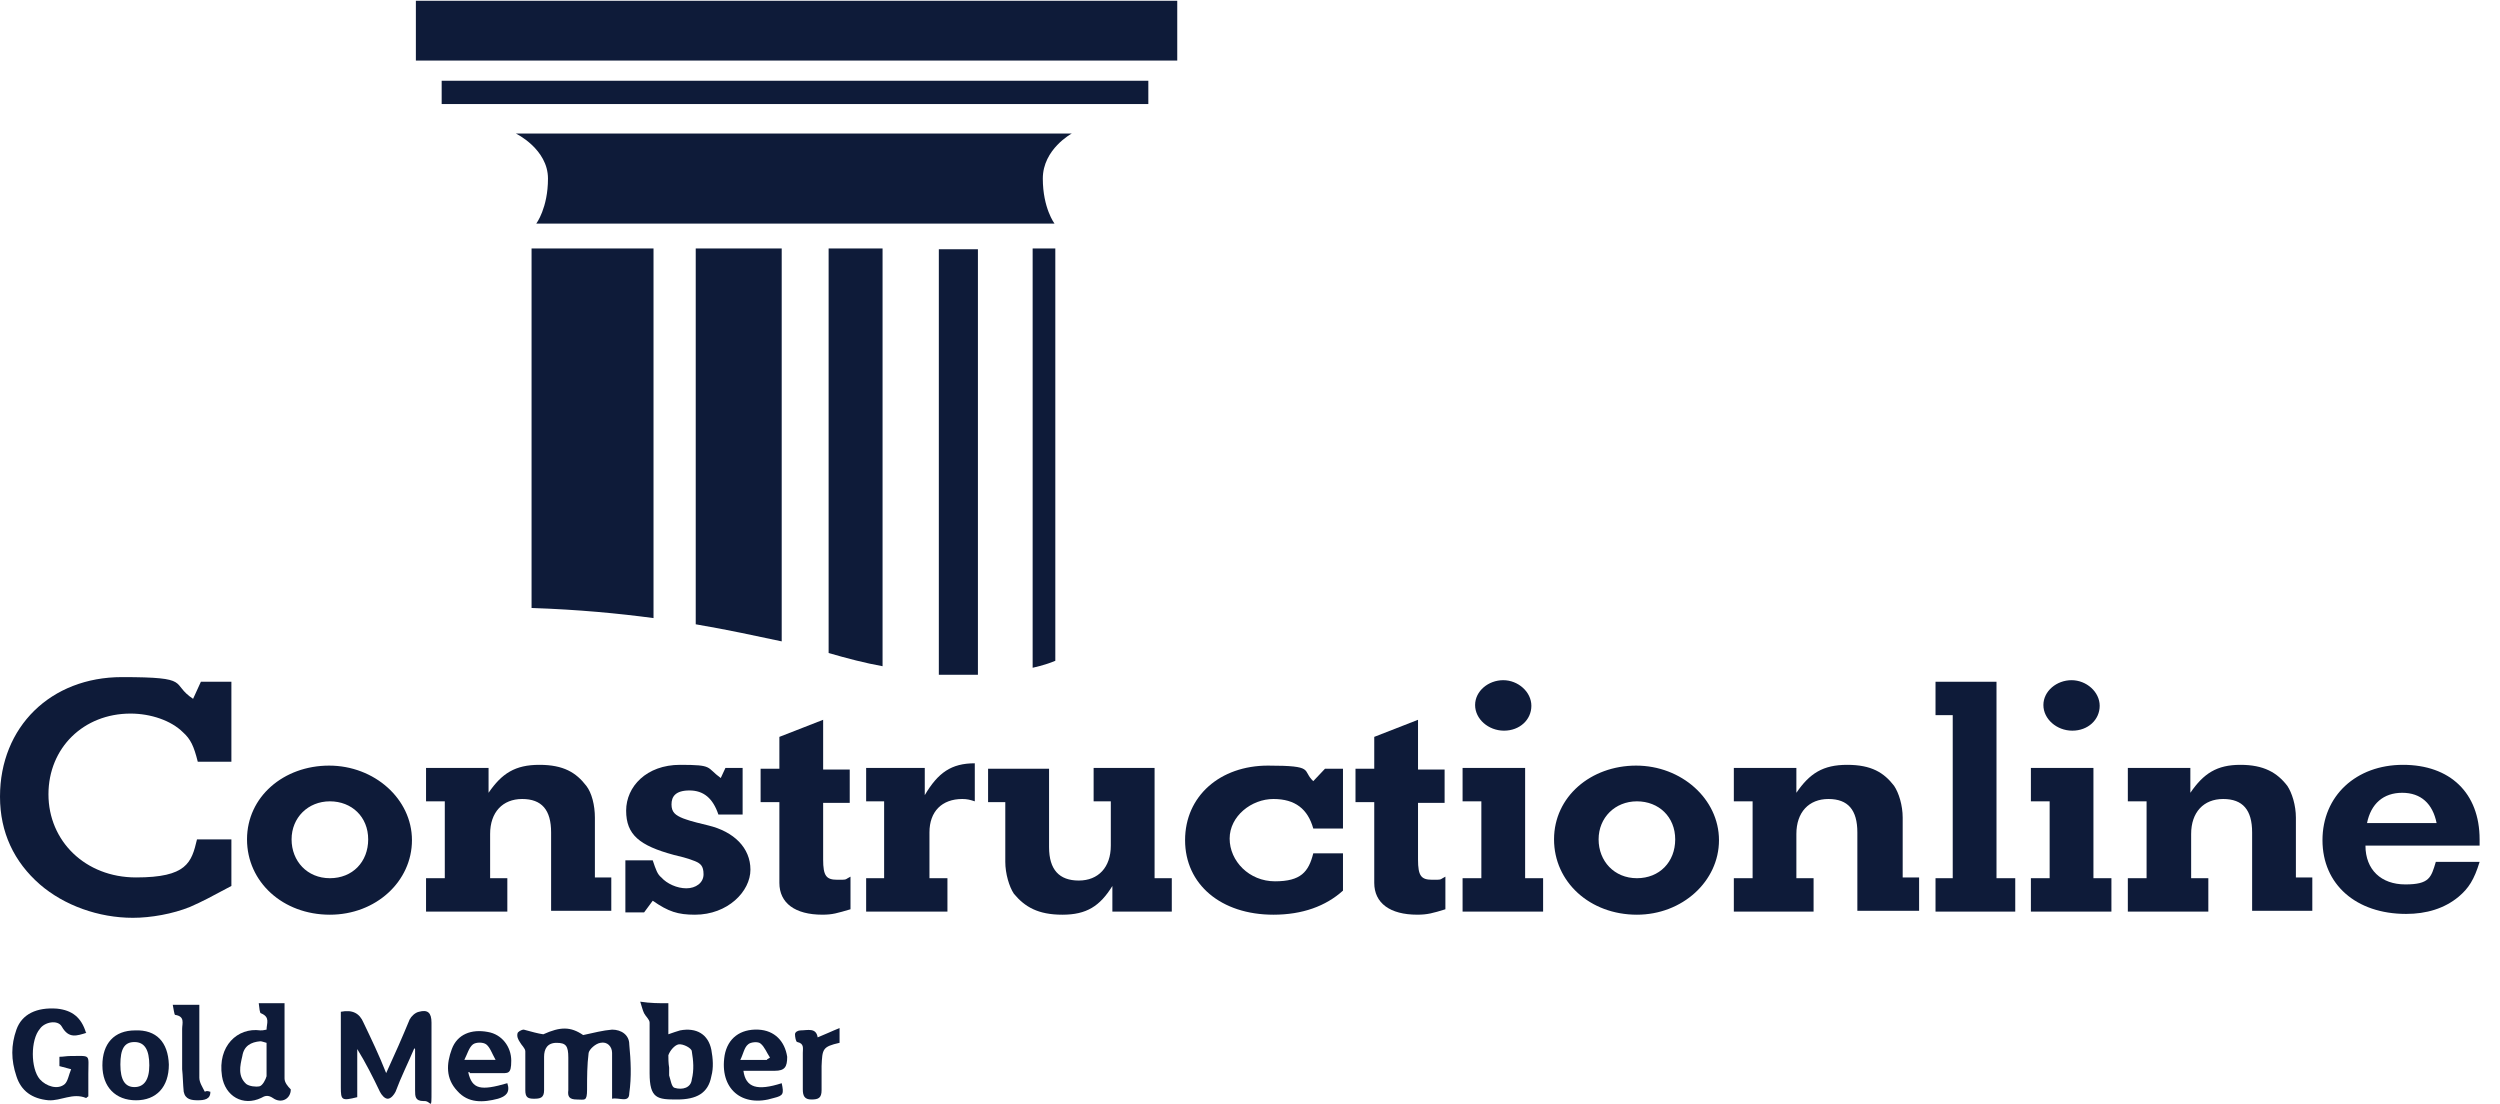<svg xmlns="http://www.w3.org/2000/svg" width="120" height="53" viewBox="0 0 120 53" fill="none"><path d="M9.118 43.533C8.292 43.868 7.242 44.055 6.379 44.055C4.728 44.055 3.077 43.458 1.914 42.452C0.675 41.371 0 39.955 0 38.24C0 34.886 2.439 32.501 5.853 32.501C9.268 32.501 8.142 32.799 9.268 33.544L9.643 32.724H11.107V36.563H9.493C9.306 35.818 9.155 35.482 8.78 35.147C8.217 34.588 7.242 34.252 6.266 34.252C4.015 34.252 2.326 35.892 2.326 38.129C2.326 40.365 4.09 42.117 6.529 42.117C8.968 42.117 9.193 41.408 9.456 40.29H11.107V42.526C10.131 43.048 9.718 43.272 9.118 43.533Z" fill="#0E1B39"></path><path d="M15.834 43.906C13.583 43.906 11.857 42.34 11.857 40.29C11.857 38.24 13.621 36.749 15.797 36.749C17.973 36.749 19.774 38.352 19.774 40.328C19.774 42.303 18.048 43.906 15.834 43.906ZM15.834 38.464C14.784 38.464 13.996 39.247 13.996 40.29C13.996 41.334 14.746 42.154 15.834 42.154C16.922 42.154 17.673 41.371 17.673 40.29C17.673 39.209 16.885 38.464 15.834 38.464Z" fill="#0E1B39"></path><path d="M26.453 43.757V39.955C26.453 38.874 26.003 38.352 25.065 38.352C24.127 38.352 23.526 38.986 23.526 40.03V42.154H24.352V43.757H20.45V42.154H21.35V38.464H20.45V36.861H23.451V38.054C24.089 37.122 24.727 36.712 25.89 36.712C27.054 36.712 27.654 37.085 28.142 37.719C28.404 38.054 28.555 38.651 28.555 39.247V42.117H29.342V43.719H26.453" fill="#0E1B39"></path><path d="M33.357 43.906C32.532 43.906 32.081 43.757 31.331 43.235L30.918 43.794H30.018V41.297H31.331C31.481 41.744 31.556 41.968 31.744 42.117C32.007 42.415 32.494 42.639 32.945 42.639C33.395 42.639 33.77 42.378 33.77 41.968C33.77 41.558 33.62 41.446 33.357 41.334C33.132 41.26 33.132 41.222 32.344 41.036C30.693 40.589 30.055 40.067 30.055 38.911C30.055 37.756 31.031 36.712 32.644 36.712C34.258 36.712 33.883 36.824 34.596 37.346L34.821 36.861H35.646V39.098H34.483C34.22 38.315 33.77 37.942 33.095 37.942C32.419 37.942 32.232 38.24 32.232 38.613C32.232 38.986 32.419 39.135 32.794 39.284C33.02 39.359 33.057 39.396 33.995 39.62C35.233 39.918 36.021 40.7 36.021 41.744C36.021 42.788 34.933 43.906 33.357 43.906Z" fill="#0E1B39"></path><path d="M39.473 43.905C38.16 43.905 37.41 43.346 37.41 42.377V38.501H36.509V36.898H37.41V35.37L39.511 34.55V36.936H40.787V38.538H39.511V41.259C39.511 42.042 39.661 42.228 40.186 42.228C40.712 42.228 40.524 42.228 40.824 42.079V43.645C40.186 43.831 39.961 43.905 39.473 43.905Z" fill="#0E1B39"></path><path d="M46.19 38.352C45.214 38.352 44.614 38.949 44.614 39.955V42.154H45.477V43.757H41.575V42.154H42.438V38.464H41.575V36.861H44.389V38.166C45.027 37.085 45.665 36.638 46.79 36.638V38.464C46.565 38.389 46.415 38.352 46.19 38.352Z" fill="#0E1B39"></path><path d="M53.394 43.757V42.527C52.794 43.496 52.156 43.906 50.993 43.906C49.83 43.906 49.192 43.533 48.666 42.899C48.441 42.564 48.254 41.93 48.254 41.371V38.501H47.428V36.899H50.355V40.663C50.355 41.744 50.843 42.266 51.781 42.266C52.719 42.266 53.319 41.632 53.319 40.589V38.464H52.494V36.861H55.42V42.154H56.246V43.757H53.394Z" fill="#0E1B39"></path><path d="M61.124 43.906C58.61 43.906 56.884 42.452 56.884 40.328C56.884 38.203 58.572 36.749 60.861 36.749C63.15 36.749 62.475 36.973 63.037 37.495L63.6 36.899H64.463V39.769H63.037C62.775 38.837 62.174 38.352 61.124 38.352C60.073 38.352 59.023 39.172 59.023 40.253C59.023 41.334 59.961 42.303 61.199 42.303C62.437 42.303 62.812 41.856 63.037 40.961H64.463V42.75C63.638 43.496 62.512 43.906 61.124 43.906Z" fill="#0E1B39"></path><path d="M68.028 43.905C66.715 43.905 65.964 43.346 65.964 42.377V38.501H65.064V36.898H65.964V35.37L68.065 34.55V36.936H69.341V38.538H68.065V41.259C68.065 42.042 68.216 42.228 68.741 42.228C69.266 42.228 69.079 42.228 69.379 42.079V43.645C68.778 43.831 68.516 43.905 68.028 43.905Z" fill="#0E1B39"></path><path d="M70.204 43.756V42.154H71.105V38.464H70.204V36.861H73.206V42.154H74.069V43.756H70.204ZM72.193 35.072C71.442 35.072 70.805 34.513 70.805 33.842C70.805 33.171 71.442 32.649 72.155 32.649C72.868 32.649 73.506 33.209 73.506 33.879C73.506 34.55 72.943 35.072 72.193 35.072Z" fill="#0E1B39"></path><path d="M78.572 43.906C76.32 43.906 74.594 42.34 74.594 40.29C74.594 38.24 76.358 36.749 78.534 36.749C80.71 36.749 82.511 38.352 82.511 40.328C82.511 42.303 80.748 43.906 78.572 43.906ZM78.572 38.464C77.521 38.464 76.733 39.247 76.733 40.29C76.733 41.334 77.484 42.154 78.572 42.154C79.66 42.154 80.41 41.371 80.41 40.29C80.41 39.209 79.622 38.464 78.572 38.464Z" fill="#0E1B39"></path><path d="M89.153 43.757V39.955C89.153 38.874 88.703 38.352 87.765 38.352C86.826 38.352 86.226 38.986 86.226 40.03V42.154H87.052V43.757H83.224V42.154H84.125V38.464H83.224V36.861H86.226V38.054C86.864 37.122 87.502 36.712 88.665 36.712C89.828 36.712 90.429 37.085 90.916 37.719C91.142 38.054 91.329 38.651 91.329 39.247V42.117H92.117V43.719H89.153" fill="#0E1B39"></path><path d="M92.905 43.757V42.154H93.731V34.327H92.905V32.724H95.832V42.154H96.732V43.757H92.905Z" fill="#0E1B39"></path><path d="M97.483 43.756V42.154H98.383V38.464H97.483V36.861H100.485V42.154H101.348V43.756H97.483ZM99.472 35.072C98.721 35.072 98.083 34.513 98.083 33.842C98.083 33.171 98.721 32.649 99.434 32.649C100.147 32.649 100.785 33.209 100.785 33.879C100.785 34.55 100.222 35.072 99.472 35.072Z" fill="#0E1B39"></path><path d="M108.102 43.757V39.955C108.102 38.874 107.651 38.352 106.713 38.352C105.775 38.352 105.175 38.986 105.175 40.03V42.154H106V43.757H102.136V42.154H103.036V38.464H102.136V36.861H105.137V38.054C105.775 37.122 106.413 36.712 107.539 36.712C108.664 36.712 109.302 37.085 109.79 37.719C110.015 38.054 110.203 38.651 110.203 39.247V42.117H110.991V43.719H108.102" fill="#0E1B39"></path><path d="M118.008 43.048C117.332 43.608 116.469 43.868 115.494 43.868C113.092 43.868 111.479 42.452 111.479 40.328C111.479 38.203 113.092 36.712 115.343 36.712C117.595 36.712 119.021 38.054 119.021 40.291V40.589H113.542C113.542 41.744 114.293 42.452 115.456 42.452C116.619 42.452 116.694 42.117 116.919 41.371H119.021C118.758 42.229 118.495 42.639 118.008 43.048ZM115.306 38.054C114.405 38.054 113.805 38.576 113.617 39.508H116.957C116.769 38.576 116.206 38.054 115.306 38.054Z" fill="#0E1B39"></path><path d="M55.12 3.876H21.2V4.994H55.12V3.876Z" fill="#0E1B39"></path><path d="M56.508 0.037H19.962V2.907H56.508V0.037Z" fill="#0E1B39"></path><path fill-rule="evenodd" clip-rule="evenodd" d="M49.567 32.053C50.055 31.942 50.392 31.83 50.655 31.718V11.927H49.567V32.053Z" fill="#0E1B39"></path><path fill-rule="evenodd" clip-rule="evenodd" d="M45.064 32.389H46.94V11.964H45.064V32.389Z" fill="#0E1B39"></path><path fill-rule="evenodd" clip-rule="evenodd" d="M25.515 29.183C27.767 29.258 29.68 29.444 31.369 29.668V11.927H25.515V29.183Z" fill="#0E1B39"></path><path fill-rule="evenodd" clip-rule="evenodd" d="M39.774 31.345C40.674 31.606 41.537 31.83 42.363 31.979V11.927H39.774V31.345Z" fill="#0E1B39"></path><path fill-rule="evenodd" clip-rule="evenodd" d="M33.395 29.966C34.933 30.227 36.284 30.525 37.522 30.786V11.927H33.395V29.966Z" fill="#0E1B39"></path><path fill-rule="evenodd" clip-rule="evenodd" d="M25.74 10.734H50.617C50.617 10.734 50.055 9.989 50.055 8.572C50.055 7.156 51.443 6.411 51.443 6.411H24.765C24.765 6.411 26.303 7.156 26.303 8.572C26.303 9.989 25.74 10.734 25.74 10.734Z" fill="#0E1B39"></path><path d="M19.887 50.316C19.587 51.025 19.249 51.695 18.986 52.404C18.911 52.553 18.761 52.739 18.611 52.739C18.461 52.739 18.311 52.553 18.236 52.404C17.898 51.695 17.56 51.025 17.148 50.354V52.664C16.397 52.851 16.36 52.813 16.36 52.18V48.565C16.922 48.453 17.26 48.639 17.448 49.086C17.823 49.869 18.198 50.652 18.536 51.509C18.949 50.614 19.324 49.757 19.662 48.937C19.737 48.788 19.924 48.602 20.112 48.565C20.525 48.453 20.712 48.602 20.712 49.086V52.329C20.712 53.41 20.712 52.813 20.337 52.851C19.924 52.851 19.924 52.627 19.924 52.329V50.391C19.924 50.354 19.924 50.316 19.849 50.316H19.887Z" fill="#0E1B39"></path><path d="M26.078 49.646C26.903 49.273 27.391 49.273 27.992 49.683C28.517 49.571 28.93 49.459 29.38 49.422C29.83 49.422 30.205 49.683 30.205 50.13C30.28 50.913 30.318 51.696 30.205 52.478C30.205 52.963 29.718 52.665 29.38 52.739V50.54C29.38 50.242 29.155 49.981 28.817 50.056C28.592 50.093 28.292 50.354 28.254 50.54C28.179 51.136 28.179 51.696 28.179 52.292C28.179 52.888 28.067 52.776 27.691 52.776C27.316 52.776 27.241 52.627 27.279 52.329V50.764C27.279 50.205 27.166 50.056 26.716 50.056C26.266 50.056 26.116 50.354 26.116 50.727V52.329C26.116 52.702 25.928 52.739 25.628 52.739C25.328 52.739 25.215 52.665 25.215 52.329V50.466C25.215 50.316 25.027 50.167 24.952 50.018C24.877 49.907 24.802 49.758 24.84 49.608C24.84 49.534 25.027 49.422 25.14 49.422C25.553 49.534 25.815 49.608 26.078 49.646Z" fill="#0E1B39"></path><path d="M4.165 49.571C3.677 49.72 3.302 49.869 2.964 49.273C2.777 48.937 2.139 49.049 1.914 49.385C1.463 49.906 1.463 51.285 1.914 51.807C2.214 52.143 2.777 52.329 3.114 52.031C3.264 51.882 3.302 51.584 3.415 51.323C3.152 51.248 3.002 51.211 2.852 51.173V50.726C3.039 50.726 3.189 50.689 3.377 50.689C4.39 50.689 4.24 50.577 4.24 51.546V52.627C4.165 52.664 4.165 52.702 4.127 52.702C3.49 52.441 2.927 52.851 2.326 52.813C1.538 52.739 1.013 52.366 0.788 51.658C0.525 50.875 0.525 50.167 0.788 49.422C1.051 48.676 1.764 48.341 2.739 48.415C3.452 48.49 3.902 48.825 4.127 49.571H4.165Z" fill="#0E1B39"></path><path d="M12.42 48.155H13.658V51.77C13.658 51.956 13.808 52.143 13.958 52.292C13.958 52.739 13.508 53 13.095 52.702C12.87 52.553 12.72 52.59 12.532 52.702C11.669 53.112 10.806 52.627 10.656 51.658C10.431 50.205 11.407 49.31 12.495 49.459C12.57 49.459 12.645 49.459 12.795 49.422C12.795 49.124 12.983 48.826 12.532 48.639C12.457 48.639 12.457 48.378 12.42 48.155ZM12.795 50.056C12.645 50.018 12.57 49.981 12.495 49.981C12.045 50.018 11.707 50.205 11.632 50.689C11.519 51.174 11.407 51.658 11.819 52.031C11.97 52.143 12.27 52.18 12.457 52.143C12.607 52.106 12.758 51.807 12.795 51.658C12.795 51.099 12.795 50.615 12.795 50.056Z" fill="#0E1B39"></path><path d="M32.081 48.155V49.645C32.307 49.571 32.494 49.496 32.644 49.459C33.432 49.31 33.995 49.645 34.145 50.391C34.22 50.801 34.258 51.248 34.145 51.658C33.995 52.478 33.432 52.776 32.494 52.776C31.556 52.776 31.181 52.739 31.181 51.509V49.086C31.181 48.937 30.993 48.788 30.918 48.639C30.843 48.49 30.806 48.304 30.731 48.08C31.218 48.155 31.631 48.155 32.044 48.155H32.081ZM32.119 51.248V51.621C32.194 51.844 32.232 52.18 32.382 52.217C32.757 52.329 33.17 52.217 33.207 51.807C33.32 51.36 33.282 50.913 33.207 50.465C33.207 50.316 32.794 50.093 32.569 50.13C32.382 50.167 32.157 50.428 32.081 50.652C32.081 50.801 32.081 51.025 32.119 51.248Z" fill="#0E1B39"></path><path d="M8.105 51.099C8.105 52.18 7.504 52.814 6.529 52.814C5.553 52.814 4.915 52.18 4.915 51.136C4.915 50.093 5.478 49.459 6.491 49.459C7.504 49.422 8.067 50.018 8.105 51.099ZM7.167 51.136C7.167 50.391 6.942 50.018 6.454 50.018C5.966 50.018 5.778 50.354 5.778 51.099C5.778 51.844 6.004 52.18 6.454 52.18C6.904 52.18 7.167 51.844 7.167 51.136Z" fill="#0E1B39"></path><path d="M22.476 51.472C22.663 52.292 23.076 52.366 24.352 51.993C24.502 52.441 24.277 52.627 23.902 52.739C23.189 52.925 22.476 52.963 21.951 52.366C21.388 51.77 21.425 51.062 21.688 50.354C21.951 49.645 22.626 49.385 23.414 49.534C24.089 49.645 24.54 50.242 24.54 50.913C24.54 51.584 24.39 51.509 23.939 51.509H22.551C22.551 51.459 22.526 51.447 22.476 51.472ZM23.789 50.875C23.602 50.54 23.526 50.279 23.339 50.13C23.189 50.018 22.851 50.018 22.701 50.13C22.513 50.279 22.438 50.577 22.288 50.875H23.789Z" fill="#0E1B39"></path><path d="M35.684 51.398C35.796 52.217 36.359 52.367 37.522 51.994C37.635 52.516 37.597 52.59 37.147 52.702C35.609 53.187 34.52 52.255 34.783 50.652C34.933 49.832 35.534 49.385 36.397 49.422C37.185 49.459 37.672 49.981 37.785 50.727C37.785 51.211 37.672 51.398 37.185 51.398H35.684ZM36.809 50.876C36.809 50.838 36.922 50.801 36.959 50.764C36.809 50.54 36.697 50.242 36.509 50.093C36.397 49.981 36.021 50.018 35.909 50.13C35.721 50.279 35.684 50.578 35.534 50.876H36.809Z" fill="#0E1B39"></path><path d="M10.094 52.366C10.131 52.776 9.793 52.813 9.493 52.813C9.193 52.813 8.893 52.776 8.818 52.403C8.78 52.031 8.78 51.658 8.743 51.322V49.384C8.743 49.123 8.893 48.788 8.405 48.714C8.367 48.714 8.33 48.415 8.292 48.229H9.568V51.733C9.568 51.956 9.718 52.18 9.831 52.403C9.981 52.329 10.018 52.403 10.094 52.403V52.366Z" fill="#0E1B39"></path><path d="M39.248 49.794C39.623 49.645 39.924 49.496 40.299 49.347V50.055C39.473 50.242 39.473 50.353 39.436 51.173V52.329C39.436 52.702 39.286 52.776 38.948 52.776C38.61 52.776 38.535 52.59 38.535 52.292V50.54C38.535 50.316 38.61 50.093 38.273 50.018C38.198 50.018 38.16 49.757 38.16 49.645C38.16 49.533 38.31 49.459 38.423 49.459C38.761 49.459 39.173 49.31 39.248 49.794Z" fill="#0E1B39"></path></svg>